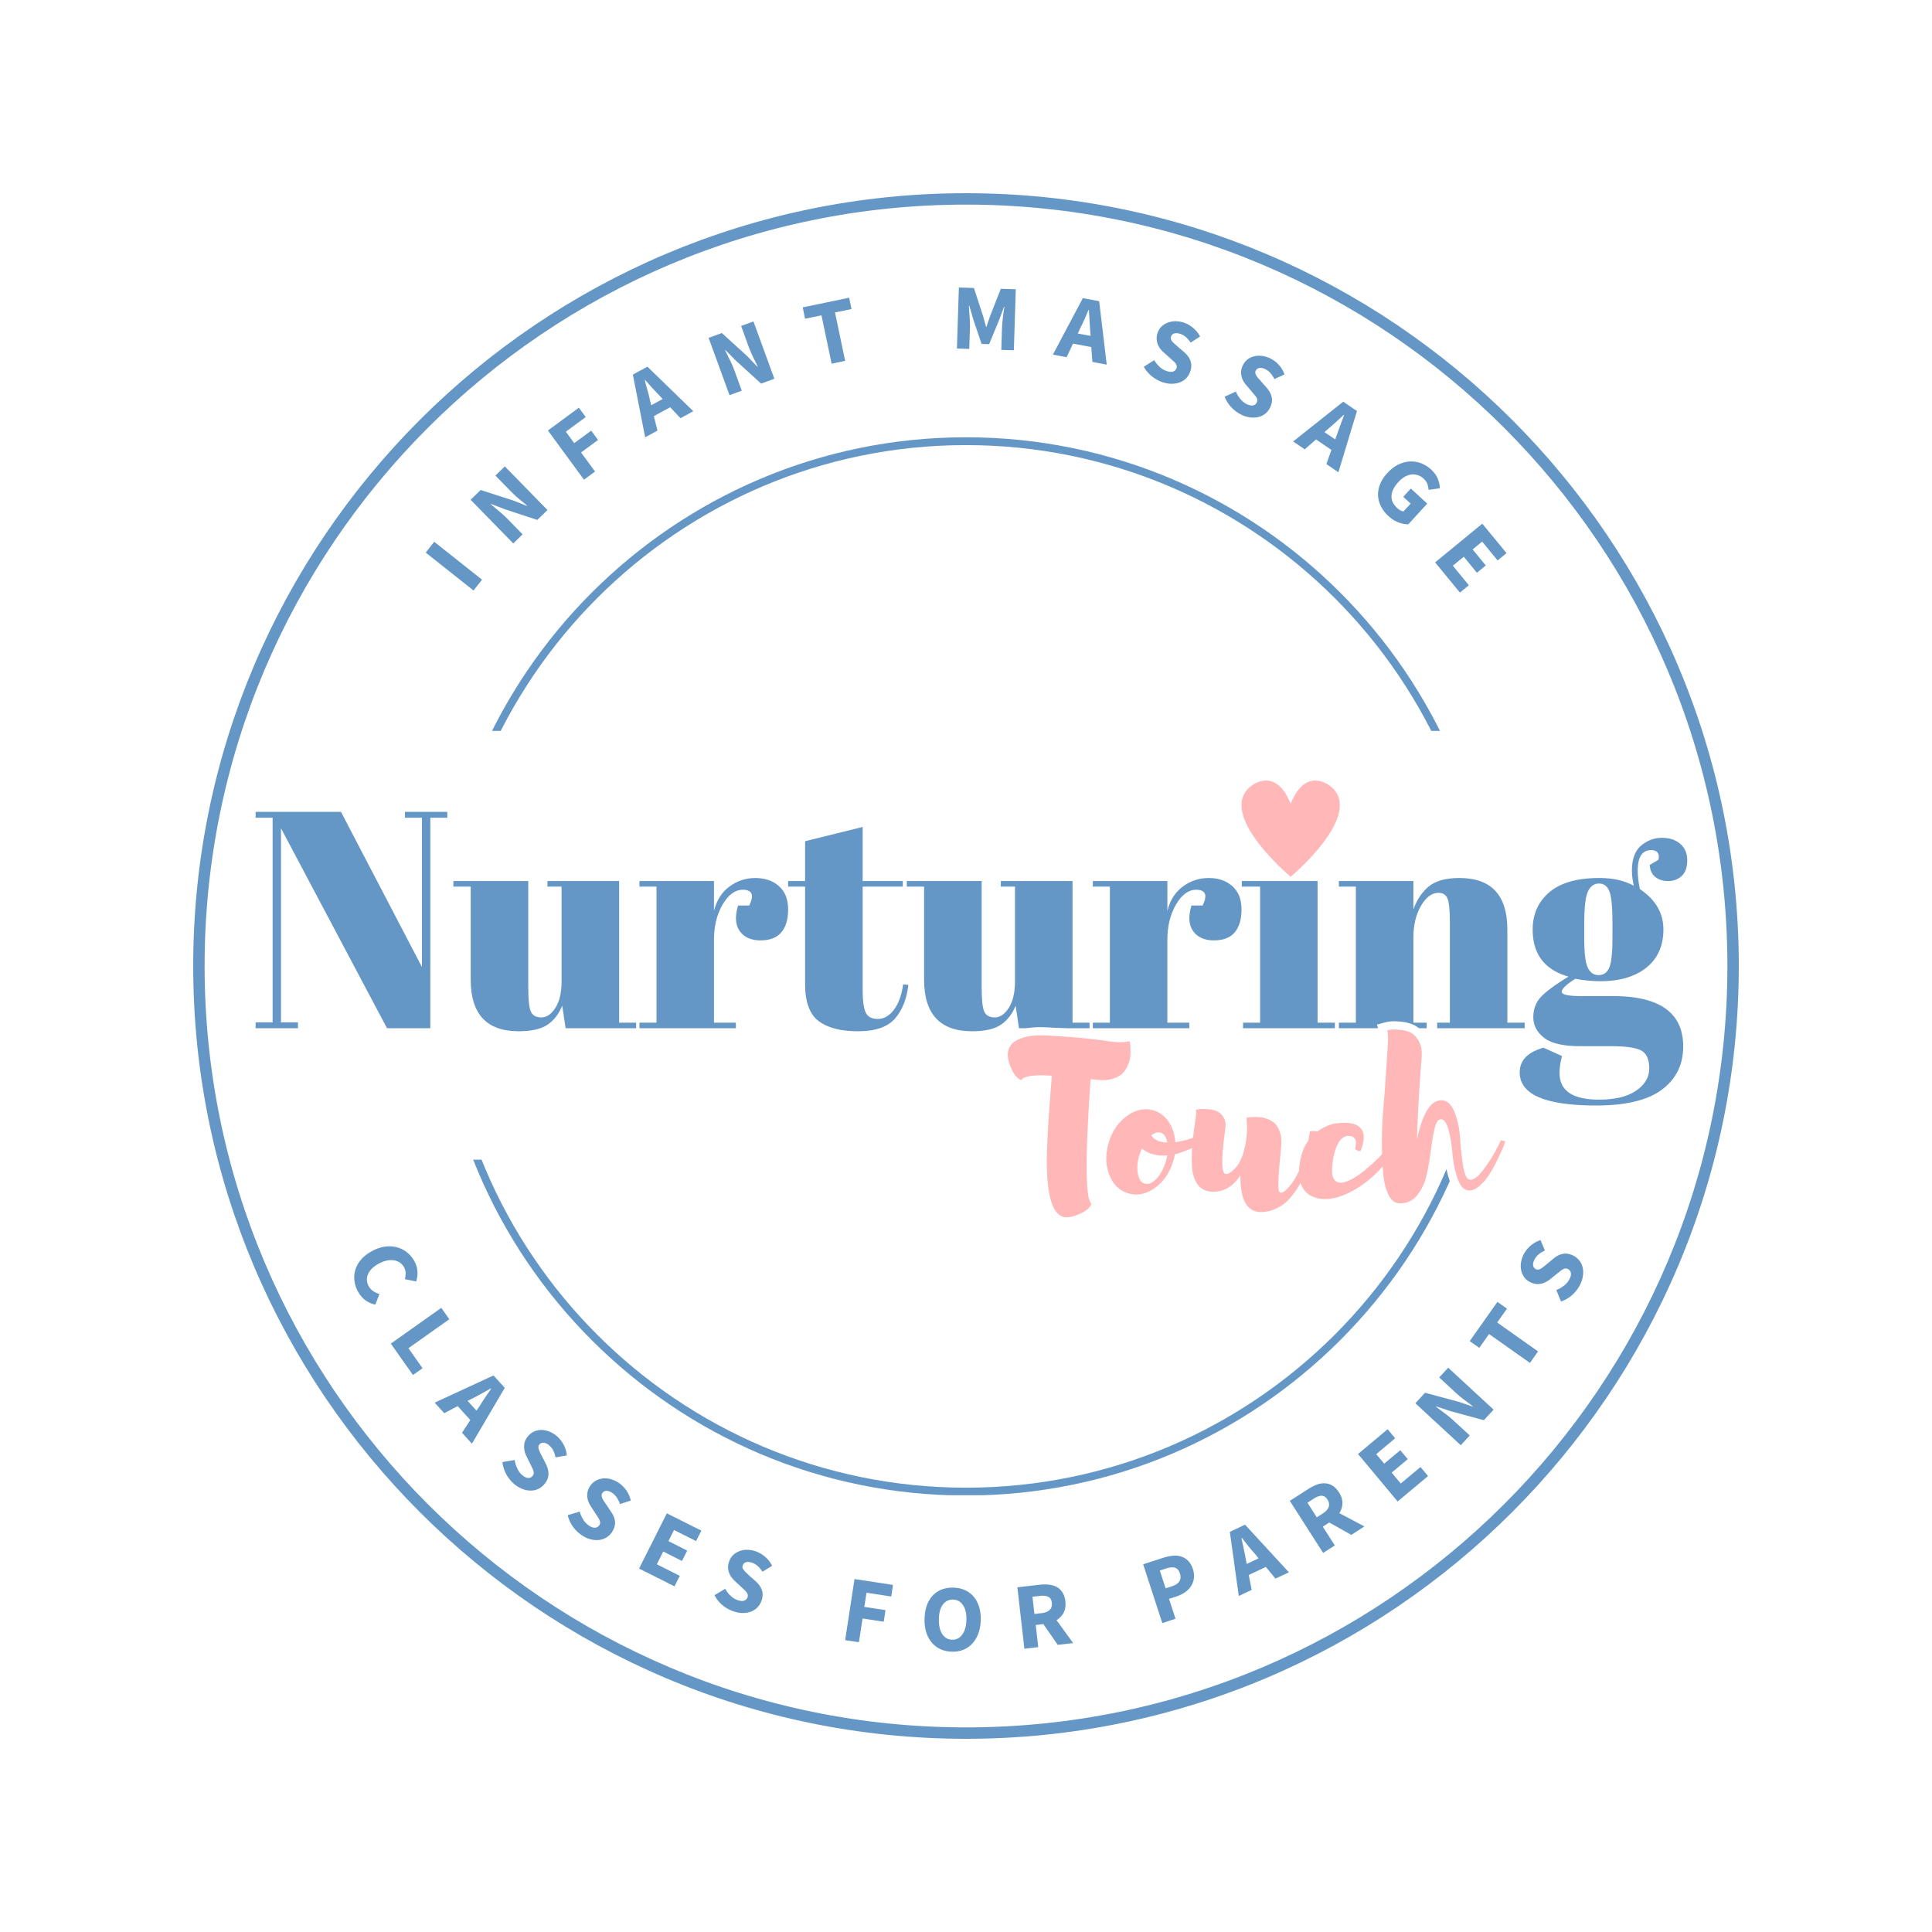 <?xml version="1.0" encoding="UTF-8"?>
<svg data-bbox="-37.5 -37.5 450 450" height="500" viewBox="0 0 375 375" width="500" xmlns="http://www.w3.org/2000/svg" data-type="ugc">
    <g>
        <defs>
            <clipPath id="72ab3112-6071-41bb-8ea4-f4c8474028d2">
                <path d="M37.5 37.5h300v300h-300Zm0 0"/>
            </clipPath>
            <clipPath id="bf4d59b1-cbc1-48ba-ad46-b2dc58270e78">
                <path d="M84.719 84.875h205.5v57h-205.5Zm0 0"/>
            </clipPath>
            <clipPath id="3f73bc4e-ff0a-41ff-b7f6-a2cb6e67f34c">
                <path d="M84.719 225.09h205.5v65.129h-205.5Zm0 0"/>
            </clipPath>
            <clipPath id="15e4dc35-34f7-481b-818d-7ca3f7a5c8c7">
                <path d="M235.316 150.96h16.5v16.5h-16.5Zm0 0"/>
            </clipPath>
            <clipPath id="c0d11668-56b4-4794-a7ea-31adb15ff45f">
                <path d="M240.566 151h19.5v19.148h-19.5Zm0 0"/>
            </clipPath>
        </defs>
        <path fill="#ffffff" d="M412.5-37.5v450h-450v-450z"/>
        <path fill="#ffffff" d="M412.5-37.5v450h-450v-450z"/>
        <g clip-path="url(#72ab3112-6071-41bb-8ea4-f4c8474028d2)">
            <path d="M187.5 337.5c-82.684 0-150-67.316-150-150s67.316-150 150-150 150 67.316 150 150-67.316 150-150 150m0-297.785c-81.504 0-147.785 66.281-147.785 147.785S105.996 335.285 187.5 335.285 335.285 269.004 335.285 187.5 269.004 39.715 187.5 39.715m0 0" fill="#6597c6"/>
        </g>
        <g clip-path="url(#bf4d59b1-cbc1-48ba-ad46-b2dc58270e78)">
            <path d="M187.5 290.434c-56.656 0-102.781-46.125-102.781-102.782S130.844 84.875 187.5 84.875c56.652 0 102.777 46.121 102.777 102.777S244.152 290.434 187.5 290.434m0-204.04c-55.848 0-101.262 45.415-101.262 101.258 0 55.848 45.414 101.262 101.262 101.262 55.844 0 101.258-45.414 101.258-101.262 0-55.843-45.414-101.257-101.258-101.257m0 0" fill="#6597c6"/>
        </g>
        <g clip-path="url(#3f73bc4e-ff0a-41ff-b7f6-a2cb6e67f34c)">
            <path d="M187.5 290.277c-56.656 0-102.781-46.125-102.781-102.777 0-56.656 46.125-102.781 102.781-102.781 56.652 0 102.777 46.125 102.777 102.781 0 56.652-46.125 102.777-102.777 102.777m0-204.039c-55.848 0-101.262 45.414-101.262 101.262 0 55.844 45.414 101.258 101.262 101.258 55.844 0 101.258-45.414 101.258-101.258 0-55.848-45.414-101.262-101.258-101.262m0 0" fill="#6597c6"/>
        </g>
        <path d="m91.908 114.614-9.281-7.36 1.656-2.094 9.281 7.36Zm0 0" fill="#6597c6"/>
        <path d="m99.625 105.479-8.281-8.47 1.953-1.905 6.328 2.046 2.656 1.047.047-.047c-.48-.406-1.023-.851-1.625-1.343a21 21 0 0 1-1.625-1.516l-2.922-2.984 1.828-1.782 8.282 8.47-1.97 1.921-6.327-2.078-2.64-1.016-.063.047q.751.644 1.625 1.375.877.72 1.609 1.469l2.938 3Zm0 0" fill="#6597c6"/>
        <path d="m113.348 93.104-7-9.547 6.015-4.422 1.328 1.813-3.859 2.843 1.625 2.22 3.297-2.423 1.328 1.813-3.297 2.422 2.719 3.703Zm0 0" fill="#6597c6"/>
        <path d="m126.132 77.564.265 1.094 2.219-1.203-.75-.828a55 55 0 0 1-1.344-1.422c-.45-.508-.89-1-1.328-1.469l-.047.031q.234.939.516 1.922.281.974.469 1.875m-.907 7.313-2.39-12.172 2.828-1.531 8.906 8.64-2.484 1.36-2-2.125-3.172 1.718.703 2.813Zm0 0" fill="#6597c6"/>
        <path d="m141.602 76.704-4.062-11.125 2.562-.938 4.922 4.469 1.969 2.062.078-.03c-.274-.563-.578-1.192-.922-1.891a26 26 0 0 1-.875-2.063l-1.422-3.922 2.39-.875 4.063 11.125-2.578.938-4.922-4.485-1.984-2.015-.078.03q.433.893.937 1.907.497 1.001.86 1.984l1.437 3.954Zm0 0" fill="#6597c6"/>
        <path d="m161.417 70.599-1.969-9.39-3.187.656-.453-2.203 9.015-1.875.453 2.203-3.203.656 1.969 9.39Zm0 0" fill="#6597c6"/>
        <path d="m185.741 67.649.375-11.844 2.922.094 1.734 5.328q.172.532.313 1.094c.094.375.195.746.313 1.11h.078q.185-.544.359-1.095.17-.544.375-1.078l2.047-5.203 2.906.094-.375 11.844-2.437-.078.14-4.344q.013-.437.063-.953.045-.528.11-1.063c.05-.351.097-.703.14-1.047q.074-.514.156-.953h-.078l-1.047 2.781-1.844 4.47-1.469-.048-1.546-4.578-.844-2.844h-.078l.062.954q.045.516.078 1.062.047.533.063 1.063.028.534.016.968l-.141 4.344Zm0 0" fill="#6597c6"/>
        <path d="m209.66 63.727-.454 1.016 2.485.453-.094-1.11c-.043-.625-.086-1.273-.125-1.953a59 59 0 0 0-.125-1.968l-.062-.016c-.25.586-.512 1.187-.782 1.812a34 34 0 0 1-.843 1.766m-5.297 5.11 5.812-10.97 3.172.594 1.469 12.313-2.781-.516-.22-2.89-3.546-.672-1.234 2.64Zm0 0" fill="#6597c6"/>
        <path d="M225.622 74.18a6.8 6.8 0 0 1-2.063-1.156 6.1 6.1 0 0 1-1.547-1.844l2.016-1.266q.434.721 1.062 1.297c.414.375.86.64 1.328.797q.78.269 1.266.11a.99.99 0 0 0 .672-.657 1 1 0 0 0 .031-.484 1.1 1.1 0 0 0-.219-.453 2.6 2.6 0 0 0-.422-.438 75 75 0 0 0-.578-.531l-1.234-1.094a4.5 4.5 0 0 1-.703-.734q-.3-.406-.5-.875a3.2 3.2 0 0 1-.219-1.032 3.2 3.2 0 0 1 .172-1.203q.234-.67.719-1.187a3.3 3.3 0 0 1 1.203-.781 4.3 4.3 0 0 1 1.516-.297 5.1 5.1 0 0 1 1.687.281 5.3 5.3 0 0 1 1.797 1.031q.825.69 1.328 1.656l-1.828 1.172a5.3 5.3 0 0 0-.89-1.03 3.1 3.1 0 0 0-1.141-.657q-.644-.218-1.141-.078a.9.9 0 0 0-.64.625q-.096.269-.016.484c.05.149.14.297.265.453.125.149.274.297.453.453l.579.516 1.234 1.063q.904.767 1.25 1.687.356.924-.031 2.094a3.3 3.3 0 0 1-.735 1.25q-.487.545-1.203.828-.703.293-1.594.312a5.8 5.8 0 0 1-1.875-.312m0 0" fill="#6597c6"/>
        <path d="M240.88 80.459a6.5 6.5 0 0 1-1.891-1.422 6 6 0 0 1-1.282-2.047l2.172-.984q.327.766.86 1.422.545.655 1.218 1c.5.238.914.328 1.25.265.332-.062.579-.258.735-.578q.105-.234.094-.469a.9.9 0 0 0-.141-.468 2.5 2.5 0 0 0-.36-.485 33 33 0 0 1-.484-.593l-1.094-1.282a5 5 0 0 1-.593-.797 3.8 3.8 0 0 1-.375-.953 3.2 3.2 0 0 1-.078-1.062q.06-.562.343-1.14.329-.656.89-1.095.563-.434 1.282-.609a3.9 3.9 0 0 1 1.516-.078 5.24 5.24 0 0 1 3.297 1.766 5.2 5.2 0 0 1 1.078 1.828l-1.969.906a4.7 4.7 0 0 0-.734-1.14 3.3 3.3 0 0 0-1.032-.798q-.627-.294-1.125-.218a.9.9 0 0 0-.718.515.73.73 0 0 0-.078.485q.045.222.187.468.153.252.375.516.234.252.516.578l1.093 1.235q.779.877 1 1.843.218.954-.328 2.078a3.3 3.3 0 0 1-.89 1.125 3.3 3.3 0 0 1-1.297.657 4.6 4.6 0 0 1-1.625.093q-.877-.094-1.813-.562m0 0" fill="#6597c6"/>
        <path d="m257.92 83.125-.844.75 2.094 1.422.375-1.063q.293-.873.656-1.828.373-.95.688-1.86l-.063-.03c-.468.43-.953.875-1.453 1.343q-.738.691-1.453 1.266m-6.922 2.563 9.719-7.72 2.672 1.813-3.61 11.89-2.328-1.593.97-2.75-2.985-2.031-2.188 1.922Zm0 0" fill="#6597c6"/>
        <path d="M269.498 100.169a6.6 6.6 0 0 1-1.422-1.828 5.4 5.4 0 0 1-.594-2.094c-.043-.726.082-1.469.375-2.219q.435-1.137 1.453-2.234.997-1.091 2.11-1.625 1.123-.528 2.234-.594 1.123-.06 2.188.344a6 6 0 0 1 1.922 1.203c.632.586 1.078 1.2 1.328 1.844q.375.97.375 1.812l-2.172.297a5.3 5.3 0 0 0-.25-1.14q-.19-.547-.766-1.063a2.84 2.84 0 0 0-1.11-.656 2.9 2.9 0 0 0-1.233-.11q-.643.08-1.297.454-.644.375-1.235 1.03-1.236 1.348-1.312 2.641-.081 1.296 1.156 2.422.263.246.578.422.31.171.61.172l1.375-1.5-1.438-1.312 1.469-1.61 3.187 2.922-3.672 4.016c-.586.008-1.218-.11-1.906-.36s-1.34-.664-1.953-1.234m0 0" fill="#6597c6"/>
        <path d="m278.557 109.158 9.156-7.516 4.703 5.719-1.734 1.422-3-3.657-1.844 1.516 2.547 3.11-1.719 1.421-2.547-3.109-2.125 1.734 3.11 3.797-1.735 1.422Zm0 0" fill="#6597c6"/>
        <path d="M69.465 250.65a5.6 5.6 0 0 1-.672-2.094 5.1 5.1 0 0 1 .188-2.11q.311-1.03 1.11-1.968.808-.936 2.14-1.657 1.312-.701 2.547-.859 1.25-.152 2.328.156 1.092.299 1.938 1a5.8 5.8 0 0 1 1.406 1.703q.543 1.015.578 2.047c.02.688-.063 1.305-.25 1.86l-2.188-.438q.141-.597.141-1.172c0-.375-.102-.75-.297-1.125a2.66 2.66 0 0 0-.797-.906 2.9 2.9 0 0 0-1.125-.453 3.8 3.8 0 0 0-1.36.031 5.2 5.2 0 0 0-1.53.547q-1.642.89-2.172 2.063-.517 1.185.11 2.359.357.638.921 1 .563.356 1.172.531l-.797 2.063q-2.267-.487-3.39-2.578m0 0" fill="#6597c6"/>
        <path d="m75.856 260.793 9.797-6.937 1.563 2.203-7.938 5.625 2.734 3.89-1.859 1.313Zm0 0" fill="#6597c6"/>
        <path d="m91.788 271.394-1.031.515 1.734 1.89.64-.937q.481-.796 1.063-1.656c.395-.57.773-1.125 1.14-1.656l-.062-.063q-.845.487-1.75.985-.908.487-1.734.922m-7.422.859 11.422-5.281 2.187 2.406-6.375 10.844-1.922-2.125 1.61-2.47-2.453-2.702-2.61 1.375Zm0 0" fill="#6597c6"/>
        <path d="M99.753 288.007a6.9 6.9 0 0 1-1.484-1.859 6.2 6.2 0 0 1-.75-2.36l2.39-.406a5.2 5.2 0 0 0 .485 1.625q.375.796.937 1.282.64.543 1.156.578.529.03.876-.375a1 1 0 0 0 .218-.438q.046-.234-.031-.515a4 4 0 0 0-.234-.578 31 31 0 0 0-.329-.704l-.765-1.515a5 5 0 0 1-.36-.938 3.7 3.7 0 0 1-.14-1.015q0-.529.187-1.063.2-.527.641-1.031a3.1 3.1 0 0 1 1.14-.844 3.4 3.4 0 0 1 1.407-.297q.749.001 1.516.313.778.298 1.5.906.78.69 1.296 1.656.516.973.61 2.063l-2.188.39a5 5 0 0 0-.422-1.296 3.1 3.1 0 0 0-.812-1.047q-.532-.453-1.047-.5a.91.91 0 0 0-.844.328q-.19.22-.203.453-.002.234.078.516.093.28.25.609.155.313.344.687l.766 1.485q.545 1.06.515 2.062-.017.998-.844 1.953-.487.575-1.156.875a3.3 3.3 0 0 1-1.437.313 4.2 4.2 0 0 1-1.61-.313 5.6 5.6 0 0 1-1.656-1m0 0" fill="#6597c6"/>
        <path d="M112.932 297.992a6.5 6.5 0 0 1-1.718-1.656 6.1 6.1 0 0 1-1.016-2.25l2.328-.688q.216.815.672 1.547.468.733 1.094 1.156.703.47 1.218.422c.352-.031.625-.195.813-.484a.8.8 0 0 0 .156-.453 1.2 1.2 0 0 0-.094-.5 5 5 0 0 0-.296-.547q-.188-.294-.422-.64l-.922-1.423a4.6 4.6 0 0 1-.485-.89 3.6 3.6 0 0 1-.265-1 3.6 3.6 0 0 1 .062-1.063q.124-.545.5-1.11.406-.606 1.016-.968.623-.375 1.375-.469a4.2 4.2 0 0 1 1.547.11 5.3 5.3 0 0 1 1.578.719 5.6 5.6 0 0 1 1.5 1.484 5.3 5.3 0 0 1 .86 1.984l-2.11.656a5 5 0 0 0-.594-1.25 3.5 3.5 0 0 0-.937-.937q-.58-.387-1.094-.375a.93.93 0 0 0-.781.438.73.73 0 0 0-.14.468q.012.234.124.516.124.27.313.562l.437.657.922 1.375q.703.984.797 1.968.094.996-.61 2.063a3.4 3.4 0 0 1-1.046 1 3.4 3.4 0 0 1-1.391.484q-.75.106-1.64-.11-.88-.204-1.75-.796m0 0" fill="#6597c6"/>
        <path d="m124.043 304.456 5.39-10.72 6.703 3.36-1.03 2.031-4.282-2.156-1.078 2.156 3.64 1.844-1.015 2.016-3.64-1.844-1.235 2.485 4.453 2.25-1.031 2.03Zm0 0" fill="#6597c6"/>
        <path d="M142.27 312.724a6.6 6.6 0 0 1-2.063-1.187 5.9 5.9 0 0 1-1.516-1.922l2.078-1.235q.405.751 1.031 1.344c.414.399.86.68 1.328.844q.797.282 1.282.125a1.07 1.07 0 0 0 .687-.672.9.9 0 0 0 .031-.469 1 1 0 0 0-.203-.453 3 3 0 0 0-.406-.469 20 20 0 0 0-.562-.53l-1.25-1.157a6 6 0 0 1-.688-.75 3.7 3.7 0 0 1-.5-.906 3 3 0 0 1-.203-1.047c0-.375.07-.774.219-1.203a3.2 3.2 0 0 1 .75-1.188q.516-.497 1.219-.765a3.9 3.9 0 0 1 1.53-.266q.828 0 1.72.313a5.7 5.7 0 0 1 1.812 1.093q.826.72 1.297 1.703l-1.875 1.141a5.2 5.2 0 0 0-.875-1.062 3.5 3.5 0 0 0-1.14-.688q-.676-.234-1.157-.094a.9.9 0 0 0-.64.61q-.112.269-.047.484.076.22.265.453c.125.156.27.32.438.484q.262.236.578.547l1.234 1.094q.905.797 1.234 1.734c.227.625.196 1.336-.093 2.125a3.4 3.4 0 0 1-2 2.047q-.705.282-1.61.282-.909 0-1.906-.36m0 0" fill="#6597c6"/>
        <path d="m164.046 318.353 1.813-11.86 7.468 1.141-.343 2.25-4.797-.734-.422 2.75 4.11.625-.344 2.25-4.11-.625-.703 4.609Zm0 0" fill="#6597c6"/>
        <path d="M184.772 320.592q-1.221-.034-2.219-.484a4.8 4.8 0 0 1-1.687-1.281q-.704-.825-1.079-1.985-.375-1.169-.328-2.656.03-1.466.453-2.61.421-1.137 1.157-1.906a4.8 4.8 0 0 1 1.734-1.156q1.015-.388 2.234-.36 1.219.036 2.204.47a4.6 4.6 0 0 1 1.703 1.234q.703.797 1.078 1.969c.25.773.363 1.64.344 2.61q-.048 1.487-.47 2.624a5.8 5.8 0 0 1-1.155 1.938 4.95 4.95 0 0 1-1.75 1.218q-1.001.405-2.22.375m.047-2.328q1.23.035 1.969-1.015.75-1.046.796-2.875.03-1.796-.672-2.829-.69-1.029-1.921-1.062-1.236-.028-1.985.969-.737 1.002-.765 2.797-.049 1.827.64 2.906.703 1.08 1.938 1.11m0 0" fill="#6597c6"/>
        <path d="m198.832 320.017-1.36-11.922 4.313-.5a8 8 0 0 1 1.782-.016q.856.095 1.53.453.67.346 1.11 1.032.45.675.578 1.718.153 1.331-.328 2.235a3.74 3.74 0 0 1-1.39 1.453l3.234 4.453-3 .344-2.781-4.031-1.485.171.485 4.297Zm1.953-6.75 1.391-.156q1.06-.124 1.563-.625.515-.516.421-1.407c-.062-.57-.297-.953-.703-1.14q-.61-.295-1.672-.172l-1.39.156Zm0 0" fill="#6597c6"/>
        <path d="m225.604 315.04-3.718-11.407 3.922-1.281a8.6 8.6 0 0 1 1.812-.375q.889-.094 1.625.14c.5.15.945.419 1.344.813.406.399.722.938.953 1.625.207.656.27 1.274.187 1.844a3.7 3.7 0 0 1-.578 1.515q-.456.674-1.187 1.172a6.3 6.3 0 0 1-1.656.797l-1.407.453 1.266 3.86Zm.641-6.75 1.266-.407q2.091-.687 1.5-2.515-.3-.891-.97-1.079-.672-.185-1.733.157l-1.188.39Zm0 0" fill="#6597c6"/>
        <path d="m241.772 302.423.204 1.14 2.312-1.094-.719-.89a32 32 0 0 1-1.281-1.5c-.43-.551-.844-1.078-1.25-1.578l-.078.047q.216.954.422 1.968.215 1.003.39 1.906m-1.328 7.359-1.734-12.453 2.953-1.39 8.516 9.25-2.61 1.218-1.875-2.266-3.312 1.563.562 2.89Zm0 0" fill="#6597c6"/>
        <path d="m256.818 301.42-6.469-10.109 3.641-2.328a8.2 8.2 0 0 1 1.61-.813 4 4 0 0 1 1.546-.265q.762.034 1.453.437c.47.274.895.703 1.282 1.297q.716 1.125.687 2.156a3.7 3.7 0 0 1-.61 1.907l4.876 2.578-2.547 1.64-4.281-2.406-1.25.813 2.328 3.64Zm-1.234-6.906 1.172-.75c.601-.394.984-.816 1.14-1.266q.234-.686-.234-1.437-.471-.733-1.14-.734c-.45 0-.973.199-1.579.593l-1.172.75Zm0 0" fill="#6597c6"/>
        <path d="m271.279 291.439-7.688-9.219 5.75-4.812 1.453 1.765-3.671 3.078 1.546 1.844 3.125-2.61 1.454 1.735-3.125 2.61 1.765 2.124 3.828-3.203 1.469 1.75Zm0 0" fill="#6597c6"/>
        <path d="m283.534 280.517-8.813-8.14 1.875-2.047 6.5 1.75 2.75.937.047-.047q-.769-.592-1.719-1.297a24 24 0 0 1-1.718-1.437l-3.11-2.875 1.75-1.89 8.813 8.14-1.89 2.047-6.5-1.766-2.735-.906-.047.062q.783.611 1.719 1.297.924.675 1.703 1.406l3.125 2.876Zm0 0" fill="#6597c6"/>
        <path d="m296.96 264.54-7.938-5.61-1.89 2.688-1.86-1.313 5.375-7.61 1.86 1.313-1.907 2.688 7.937 5.61Zm0 0" fill="#6597c6"/>
        <path d="M306.609 249.537a6.8 6.8 0 0 1-1.5 1.859c-.617.555-1.32.96-2.125 1.219l-.906-2.235a5.5 5.5 0 0 0 1.484-.828 3.8 3.8 0 0 0 1.031-1.203q.405-.733.313-1.25a1 1 0 0 0-.547-.766 1 1 0 0 0-.469-.125 1 1 0 0 0-.484.141 3.4 3.4 0 0 0-.532.36q-.263.204-.609.468l-1.312 1.063q-.388.316-.844.562-.452.254-.969.36a3.2 3.2 0 0 1-1.062.046 3.5 3.5 0 0 1-1.157-.39 3.05 3.05 0 0 1-1.078-.922 3.5 3.5 0 0 1-.578-1.328 3.9 3.9 0 0 1-.031-1.547q.129-.825.562-1.656a5.6 5.6 0 0 1 1.344-1.625 5.8 5.8 0 0 1 1.875-1.047l.86 2.047q-.704.298-1.188.703a3.3 3.3 0 0 0-.844 1.031q-.327.627-.266 1.125.064.487.516.734a.8.8 0 0 0 .484.094q.223-.03.485-.172.251-.151.531-.375l.61-.484 1.28-1.062q.908-.78 1.891-.97.985-.186 2.11.407.654.363 1.094.938.449.58.625 1.343c.113.5.125 1.055.03 1.656q-.127.891-.624 1.829m0 0" fill="#6597c6"/>
        <path d="M83.523 158.717v40.859h-8.406l-20.578-38.812v37.671h3.297v1.141h-8.219v-1.14h3.297v-39.72h-3.297v-1.14h16.562l15.72 30.125v-28.984H78.6v-1.141h8.22v1.14Zm0 0" fill="#6597c6"/>
        <path d="M123.472 199.576h-13.687l-.657-4.375q-.956 2.392-2.843 3.688-1.894 1.278-5.61 1.28c-6.21 0-9.312-3.335-9.312-10.015v-18.062h-3.36v-1.079h14.532v20.579q-.002 3.611.5 4.75.513 1.14 2.047 1.14c1.019 0 1.925-.617 2.718-1.86q1.202-1.855 1.203-5.171v-18.36h-2.75v-1.078h13.922v27.485h3.297Zm0 0" fill="#6597c6"/>
        <path d="M144.163 172.701q-2.22.001-3.907 2.875-1.674 2.877-1.672 6.844v16.078h4.25v1.078h-18.718v-1.078h3.312v-26.406h-3.312v-1.079h14.468v5.766c.52-2.039 1.52-3.61 3-4.703 1.477-1.102 3.157-1.656 5.032-1.656q2.825 0 4.593 1.594 1.765 1.581 1.766 4.5c0 1.937-.445 3.43-1.328 4.468-.875 1.031-2.227 1.547-4.047 1.547q-2.719 0-4.016-1.797-1.282-1.792-.328-4.969h2.172q1.5-3.06-1.265-3.062m0 0" fill="#6597c6"/>
        <path d="M156.27 190.998v-18.906h-3.297v-1.079h3.297v-7.734l11.172-2.766v10.5h7.796v1.079h-7.796v20.218q0 2.831.562 4.157.576 1.312 2.375 1.312 1.793 0 3.14-1.797 1.36-1.81 1.782-4.922l1.016.11q-.486 4.141-2.641 6.578c-1.437 1.617-3.82 2.422-7.14 2.422q-4.988 0-7.626-1.969-2.64-1.982-2.64-7.203m0 0" fill="#6597c6"/>
        <path d="M211.475 199.576h-13.687l-.657-4.375q-.956 2.392-2.843 3.688-1.894 1.278-5.61 1.28c-6.21 0-9.312-3.335-9.312-10.015v-18.062h-3.36v-1.079h14.532v20.579c0 2.406.164 3.992.5 4.75q.513 1.14 2.046 1.14c1.02 0 1.926-.617 2.72-1.86q1.201-1.855 1.202-5.171v-18.36h-2.75v-1.078h13.922v27.485h3.297Zm0 0" fill="#6597c6"/>
        <path d="M232.165 172.701q-2.22.001-3.907 2.875-1.674 2.877-1.672 6.844v16.078h4.25v1.078h-18.718v-1.078h3.312v-26.406h-3.312v-1.079h14.469v5.766c.519-2.039 1.519-3.61 3-4.703 1.476-1.102 3.156-1.656 5.03-1.656q2.825 0 4.595 1.594 1.764 1.581 1.765 4.5c0 1.937-.445 3.43-1.328 4.468-.875 1.031-2.227 1.547-4.047 1.547q-2.719 0-4.016-1.797-1.282-1.792-.328-4.969h2.172q1.5-3.06-1.265-3.062m0 0" fill="#6597c6"/>
        <path d="M250.085 166.873q-3.174.001-4.515-1.61c-.899-1.082-1.344-2.421-1.344-4.015q-.001-2.404 1.469-3.969 1.466-1.56 4.468-1.562 3 0 4.547 1.406 1.561 1.406 1.563 4.031 0 2.613-1.5 4.172-1.5 1.547-4.688 1.547m-9.047 4.14h14.703v27.485h3.36v1.078h-17.828v-1.078h3.312v-26.406h-3.547Zm0 0" fill="#6597c6"/>
        <path d="M259.874 171.014h14.468v5.515c.633-1.832 1.61-3.305 2.922-4.422q1.982-1.687 6.016-1.687c6.195 0 9.297 3.34 9.297 10.015v18.063h3.36v1.078h-16.985v-1.078h2.469v-19.5q-.002-3.608-.485-4.656-.486-1.046-1.734-1.047c-1.281 0-2.414.844-3.39 2.531q-1.47 2.519-1.47 6.11v16.562h2.579v1.078h-17.047v-1.078h3.297v-26.406h-3.297Zm0 0" fill="#6597c6"/>
        <path d="m320.224 167.889 1.688-1.016q.356-1.859-1.438-1.86-2.594.001-2.594 3.97 0 1.547.422 3.593 4.562 3.064 4.563 7.828c0 3.18-1.102 5.649-3.297 7.406q-3.3 2.642-8.937 2.641a26.5 26.5 0 0 1-4.86-.469q-2.642 1.673-2.64 2.516 0 .844 3.843.844h6.11q13.624 0 13.625 9.78 0 5.265-4.11 8.36-4.112 3.094-12.812 3.094-14.813 0-14.813-6.422-.001-3.485 4.61-4.797l3.609 1.625q-.485 1.733-.484 3.297c0 3.438 2.554 5.156 7.671 5.156 3.125 0 5.524-.586 7.204-1.75q2.53-1.734 2.53-4.312 0-2.58-1.53-3.453-1.536-.86-6.094-.86h-5.828q-4.863-.001-6.953-1.625c-1.399-1.086-2.094-2.41-2.094-3.984q0-2.374 1.5-3.969c1-1.062 2.773-2.367 5.328-3.922q-6.954-1.981-6.953-9.125c0-3 1.078-5.414 3.234-7.25q3.248-2.765 9.719-2.765 3.904 0 6.672 1.5-.362-1.624-.36-2.938 0-3.359 1.797-4.86 1.795-1.5 4.016-1.5 2.215 0 3.563 1.173 1.359 1.159 1.359 3.203 0 2.034-1.078 3.031-1.08.984-2.61.984-1.535.001-2.53-.812c-.657-.54-1.009-1.312-1.048-2.312m-12.719 11.234v3.234c0 2.68.227 4.5.688 5.469q.686 1.439 2.094 1.438 1.419 0 2.047-1.407.639-1.419.64-5.797v-2.937q0-4.687-.61-6.156c-.398-.977-1.07-1.47-2.015-1.47-.937 0-1.648.513-2.125 1.532q-.72 1.536-.719 6.094m0 0" fill="#6597c6"/>
        <path stroke-width="3.19" stroke="#ffffff" d="M219.254 202.081c.027.113.055.266.082.469q.053.301.094 1.129.042.82-.074 1.57c-.07.496-.23 1.043-.489 1.64a4.4 4.4 0 0 1-1.039 1.516q-.65.612-1.847.977c-.793.234-1.73.309-2.801.226l-1.496-.125q-1.611 23.008.176 24.149-.341 1.019-1.942 1.809-1.588.785-2.824.828-3.698.087-3.914-9.864c-.055-2.945.242-8.46.894-16.535q.042-.603.082-1.07-5.179-.344-5.906.851-1.019-.345-1.808-1.933-.786-1.595-.829-2.832-.041-2.12 1.973-3.074 2.023-.967 5.024-.832 3 .128 6.394.425c2.27.196 4.305.426 6.106.7q2.699.404 4.144-.024Zm16.754 16.883.508.89a8 8 0 0 1-.594.426.7.7 0 0 1-.176.106.5.5 0 0 0-.164.113l-.386.25a1 1 0 0 1-.196.133 3 3 0 0 1-.23.125 3 3 0 0 0-.258.168q-.166.123-.25.164c-.309.148-.492.246-.55.305a1.2 1.2 0 0 1-.302.195 5 5 0 0 1-.3.144.8.8 0 0 1-.29.168l-.175.082q-.044 0-.086.051-.042.042-.082.043-.164.042-.344.164-.165.047-.34.168-.469.218-1.484.645-.633.246-1.57.55a8 8 0 0 1-.372.102 1.4 1.4 0 0 1-.312.063 10 10 0 0 1-.383 1.539c-.707 2.207-1.914 3.898-3.613 5.074q-2.556 1.766-5.153.965-2.584-.81-3.652-3.715-1.06-2.918 0-6.281c.711-2.207 1.918-3.903 3.613-5.078q2.554-1.763 5.149-.965 1.745.56 2.844 2.242 1.113 1.672 1.277 3.883h.137a86 86 0 0 0 1.441-.29q.343-.052 1.402-.386a5 5 0 0 0 .344-.133c.164-.055.278-.082.332-.082l.176-.086a.16.16 0 0 0 .082-.02.16.16 0 0 1 .082-.019.5.5 0 0 1 .148-.086.5.5 0 0 1 .153-.039l.637-.262a7 7 0 0 0 .558-.207q.333-.176.508-.218.346-.166.469-.207a.6.6 0 0 1 .187-.102 1 1 0 0 0 .196-.117l.386-.121Zm-10.715.89c-.539-.163-1.148.004-1.828.512q.084.175.332.426.345.34.727.508.216.176.468.219.51.124.551.125.517.121 1.028.12-.306-1.604-1.278-1.91Zm-3.144 9.864c.703.23 1.453-.059 2.242-.86q1.19-1.217 1.836-3.261.166-.51.344-1.36-.851.083-1.32.043-.083 0-.282-.023c-.121-.012-.238-.027-.34-.04a2 2 0 0 1-.27-.062 7 7 0 0 1-.894-.218c-.484-.141-.98-.391-1.496-.758a3 3 0 0 1-.332-.262q-.093.208-.426 1.063-.64 2.044-.37 3.726c.187 1.121.62 1.793 1.308 2.012Zm32.101-10.11.934-.093q.633.042.469.64c0 .032-.075.348-.22.957-.14.61-.288 1.23-.448 1.868a25 25 0 0 1-.735 2.41q-.509 1.44-1.07 2.718a18.3 18.3 0 0 1-1.422 2.637q-.875 1.363-1.848 2.317a8 8 0 0 1-2.316 1.566 6.6 6.6 0 0 1-2.832.625q-4.084-.001-4-7.145-2.167 3.358-5.523 3.188-1.91-.082-2.875-1.547-.957-1.471-1.016-3.664-.065-2.19.144-4.36a93 93 0 0 1 .489-4.038q.28-1.87.156-2.293c.164-.032.39-.063.672-.106q.425-.065 1.508 0 1.087.063 1.859.383.767.311 1.316 1.207c.368.594.48 1.363.344 2.305q-1.111 7.773-.137 8.586c.403.308 1.055 0 1.965-.938q1.32-1.36 1.887-3.82c.383-1.645.543-3.067.488-4.254l-.082-1.79q.166-.047.426-.089.258-.045.996-.062.748-.024 1.402.07c.442.055.934.2 1.473.426q.811.333 1.34.914.528.573.863 1.629.341 1.059.219 2.515c-.059.758-.156 1.82-.305 3.188q-.462 5.051-.082 5.738c.313.484.992.117 2.047-1.11q1.402-1.65 2.375-4.308.977-2.658 1.238-4.484Zm8.496-1.457q3.066.978 1.32 5.278-.3 0-.581-.106-.27-.104-.352-.238l-.137-.082a.9.9 0 0 0 .094-.25q.041-.177.082-.602a2.4 2.4 0 0 0-.02-.738q-.063-.321-.363-.59-.3-.282-.851-.324a1.3 1.3 0 0 0-.446-.02c-.125.012-.336.102-.632.258q-.447.231-.813.696-.361.468-.746 1.465-.383.997-.59 2.398-.727 4.517 1.785 4.258 2.554-.344 7.102-4.848 2.84-2.806 3.613-4.383l.852.684c-2.356 4.398-5.344 7.672-8.973 9.824q-4.558 2.678-7.828 1.617-3.228-1.067-3.106-5.316.047-.767.168-1.617.302-1.827 1.07-3.23.77-1.411 1.743-2.212.976-.807 2.059-1.34a7 7 0 0 1 2.168-.683 11 11 0 0 1 1.94-.106 6.7 6.7 0 0 1 1.442.207Zm28.614 3.149.812.258q-.127.428-.406 1.113c-.18.45-.547 1.246-1.102 2.398q-.83 1.724-1.66 3a10.2 10.2 0 0 1-1.984 2.23c-.762.638-1.496.884-2.211.74q-1.224-.254-1.95-2.462c-.488-1.472-.8-3.05-.945-4.722q-.208-2.514-.758-4.547-.552-2.049-1.484-2.047c-.516 0-.91.566-1.195 1.703q-.428 1.7-.727 4.11a56 56 0 0 1-.8 4.808q-.51 2.399-1.829 4.059-1.317 1.65-3.402 1.609c-.906.027-1.637-.5-2.191-1.59q-.831-1.64-1.07-4.316-.228-2.679-.227-6.012c0-2.23.093-4.48.289-6.75q.3-3.404.488-6.527.198-3.13.344-5.297.152-2.17-.106-3.063c.2-.054.465-.105.79-.144q.488-.063 1.703.039 1.212.106 2.109.55c.594.297 1.117.868 1.566 1.704.457.84.625 1.906.508 3.207q-.714 9.45-.89 15.824 1.617-7.61 4.722-7.61 1.66 0 2.574 2.313c.61 1.547.97 3.254 1.078 5.129a55 55 0 0 0 .575 5.277c.27 1.637.672 2.532 1.215 2.676q.983.25 2.511-1.66a24.6 24.6 0 0 0 2.594-3.957Zm0 0" fill="none"/>
        <path d="M219.253 202.081q.046.176.093.469c.032.2.055.574.078 1.125a8 8 0 0 1-.062 1.578q-.112.736-.5 1.625a4.4 4.4 0 0 1-1.031 1.516q-.659.609-1.844.984-1.19.363-2.812.235l-1.485-.141q-1.628 23.017.172 24.156-.344 1.03-1.937 1.813-1.596.78-2.829.828c-2.468.062-3.773-3.223-3.906-9.86q-.093-4.417.89-16.546.031-.593.079-1.063-5.192-.34-5.906.844-1.032-.342-1.813-1.938-.783-1.593-.828-2.828-.047-2.122 1.969-3.078c1.351-.633 3.031-.91 5.031-.828q3 .129 6.39.422 3.404.298 6.11.703 2.7.408 4.14-.016m0 0" fill="#ffb7b7"/>
        <path d="m236.01 218.956.515.907q-.22.158-.594.421c-.03.024-.09.059-.171.11q-.127.064-.172.094l-.39.265a1.4 1.4 0 0 1-.188.125 4 4 0 0 1-.235.125 3 3 0 0 0-.25.172 2 2 0 0 1-.265.172q-.47.204-.547.297a1.2 1.2 0 0 1-.297.187 5 5 0 0 0-.297.157c-.031.023-.086.058-.156.109q-.095.063-.14.062l-.173.079q-.046 0-.094.046a.1.1 0 0 1-.078.032q-.174.047-.343.172a.9.9 0 0 0-.328.171q-.47.221-1.5.641-.644.253-1.563.547-.141.048-.375.11a1.5 1.5 0 0 1-.312.062 9.5 9.5 0 0 1-.391 1.531q-1.066 3.33-3.61 5.094-2.55 1.769-5.14.953-2.596-.811-3.656-3.719-1.06-2.918 0-6.281 1.06-3.31 3.609-5.078 2.544-1.763 5.14-.953 1.747.548 2.86 2.234 1.107 1.676 1.266 3.89h.14q1.062-.215 1.438-.296.34-.046 1.406-.39a3 3 0 0 0 .344-.126q.248-.094.344-.094l.156-.078a.3.3 0 0 0 .094-.015q.043-.031.078-.032.045-.03.156-.078a.5.5 0 0 1 .14-.047l.641-.25q.263-.091.563-.218.325-.17.5-.203.339-.172.468-.22a.7.7 0 0 1 .188-.109.7.7 0 0 0 .203-.109l.375-.125Zm-10.72.907q-.813-.263-1.827.5.075.175.344.421c.226.23.468.403.718.516q.217.174.469.219a7 7 0 0 0 .547.125c.344.086.687.125 1.031.125q-.298-1.606-1.281-1.906m-3.14 9.859q1.06.346 2.25-.86 1.185-1.216 1.828-3.265.17-.516.344-1.36-.86.082-1.328.047-.082 0-.281-.015a9 9 0 0 0-.344-.047 2 2 0 0 1-.266-.078q-.299-.029-.89-.203-.722-.216-1.485-.766-.269-.17-.343-.266-.083.223-.422 1.079-.645 2.031-.375 3.718.281 1.676 1.312 2.016m0 0" fill="#ffb7b7"/>
        <path d="M254.247 219.597q0 .002.937-.078.639.033.47.64-.001.034-.22.954-.203.907-.437 1.875-.234.953-.75 2.406-.517 1.44-1.063 2.719-.55 1.264-1.422 2.625-.876 1.36-1.859 2.328a8 8 0 0 1-2.312 1.562 6.7 6.7 0 0 1-2.829.625c-2.718 0-4.054-2.379-4-7.14q-2.173 3.363-5.53 3.187-1.91-.093-2.876-1.562-.955-1.466-1.015-3.657c-.04-1.457.004-2.91.14-4.36q.219-2.166.5-4.03.281-1.875.156-2.297.249-.046.672-.11.423-.058 1.5 0 1.091.063 1.86.391.762.314 1.312 1.203.562.891.344 2.297-1.096 7.784-.125 8.594.591.469 1.969-.938 1.312-1.358 1.875-3.828.575-2.467.5-4.25l-.078-1.797.406-.078q.263-.045 1-.062.75-.013 1.406.062c.445.055.938.195 1.469.422q.81.347 1.344.922.528.563.875 1.64.34 1.066.218 2.5a196 196 0 0 1-.297 3.188q-.468 5.064-.093 5.75.466.72 2.047-1.11c.937-1.1 1.726-2.538 2.375-4.312q.983-2.655 1.234-4.484Zm0 0" fill="#ffb7b7"/>
        <path d="M262.752 218.16q3.058.971 1.312 5.265-.297 0-.578-.094c-.18-.07-.297-.156-.36-.25l-.124-.078c.031-.062.054-.144.078-.25q.046-.17.094-.594.044-.433-.016-.75-.065-.326-.375-.593-.299-.282-.844-.328a2.6 2.6 0 0 0-.453-.016q-.189.017-.64.25a2.5 2.5 0 0 0-.797.703q-.364.471-.75 1.469-.377 1.001-.594 2.406-.721 4.501 1.797 4.25 2.544-.342 7.094-4.844 2.841-2.81 3.609-4.39l.86.687c-2.356 4.399-5.344 7.672-8.97 9.828q-4.563 2.674-7.828 1.61-3.233-1.06-3.109-5.313.045-.764.172-1.61.293-1.839 1.062-3.234.762-1.405 1.735-2.218a10.8 10.8 0 0 1 2.062-1.344 7.1 7.1 0 0 1 2.172-.672q1.092-.154 1.938-.11.855.049 1.453.22m0 0" fill="#ffb7b7"/>
        <path d="m291.37 221.3.798.25q-.128.44-.407 1.125-.269.674-1.094 2.39a28 28 0 0 1-1.656 3 9.7 9.7 0 0 1-1.984 2.235q-1.143.957-2.203.734-1.236-.248-1.969-2.453a21 21 0 0 1-.937-4.718q-.204-2.513-.766-4.563-.55-2.046-1.484-2.047-.767.002-1.188 1.703-.423 1.706-.719 4.11-.298 2.408-.812 4.812-.516 2.392-1.828 4.063-1.314 1.656-3.407 1.609-1.36.047-2.187-1.594c-.555-1.093-.906-2.531-1.063-4.312q-.234-2.686-.234-6.016 0-3.339.297-6.75c.195-2.27.36-4.445.484-6.531q.201-3.124.344-5.281.153-2.17-.11-3.078a7 7 0 0 1 .782-.141q.497-.06 1.703.047 1.22.094 2.11.547.888.455 1.578 1.703.685 1.253.515 3.203c-.492 6.305-.789 11.578-.89 15.828 1.07-5.07 2.644-7.61 4.718-7.61 1.102 0 1.957.774 2.563 2.313q.918 2.314 1.094 5.125.17 2.814.562 5.281.405 2.456 1.219 2.672.982.253 2.515-1.656a25 25 0 0 0 2.594-3.953Zm0 0" fill="#ffb7b7"/>
        <g clip-path="url(#15e4dc35-34f7-481b-818d-7ca3f7a5c8c7)">
            <path d="M251.816 159.21a8.2 8.2 0 0 1-.625 3.157 8.3 8.3 0 0 1-1.79 2.68 8.3 8.3 0 0 1-2.674 1.785q-.755.315-1.551.473a8.2 8.2 0 0 1-1.61.156q-.81.001-1.609-.156a8 8 0 0 1-1.547-.473 8.26 8.26 0 0 1-3.703-3.035 8.2 8.2 0 0 1-.762-1.43 8.2 8.2 0 0 1-.468-1.547 8.2 8.2 0 0 1-.16-1.61 8.27 8.27 0 0 1 5.093-7.62 8.3 8.3 0 0 1 3.156-.629q.814.001 1.61.16a8.3 8.3 0 0 1 1.55.469q.748.31 1.426.762a8.3 8.3 0 0 1 2.274 2.277q.45.675.765 1.426a8.2 8.2 0 0 1 .625 3.156m0 0" fill="#ffffff"/>
        </g>
        <g clip-path="url(#c0d11668-56b4-4794-a7ea-31adb15ff45f)">
            <path d="M258.383 152.715s-4.844-4.305-7.863 3.316c-3.024-7.62-7.868-3.316-7.868-3.316-6.332 5.379 7.25 16.953 7.856 17.46v.02l.012-.011.007.011v-.02c.606-.507 14.188-12.081 7.856-17.46m0 0" fill="#ffb7b7"/>
        </g>
    </g>
</svg>
